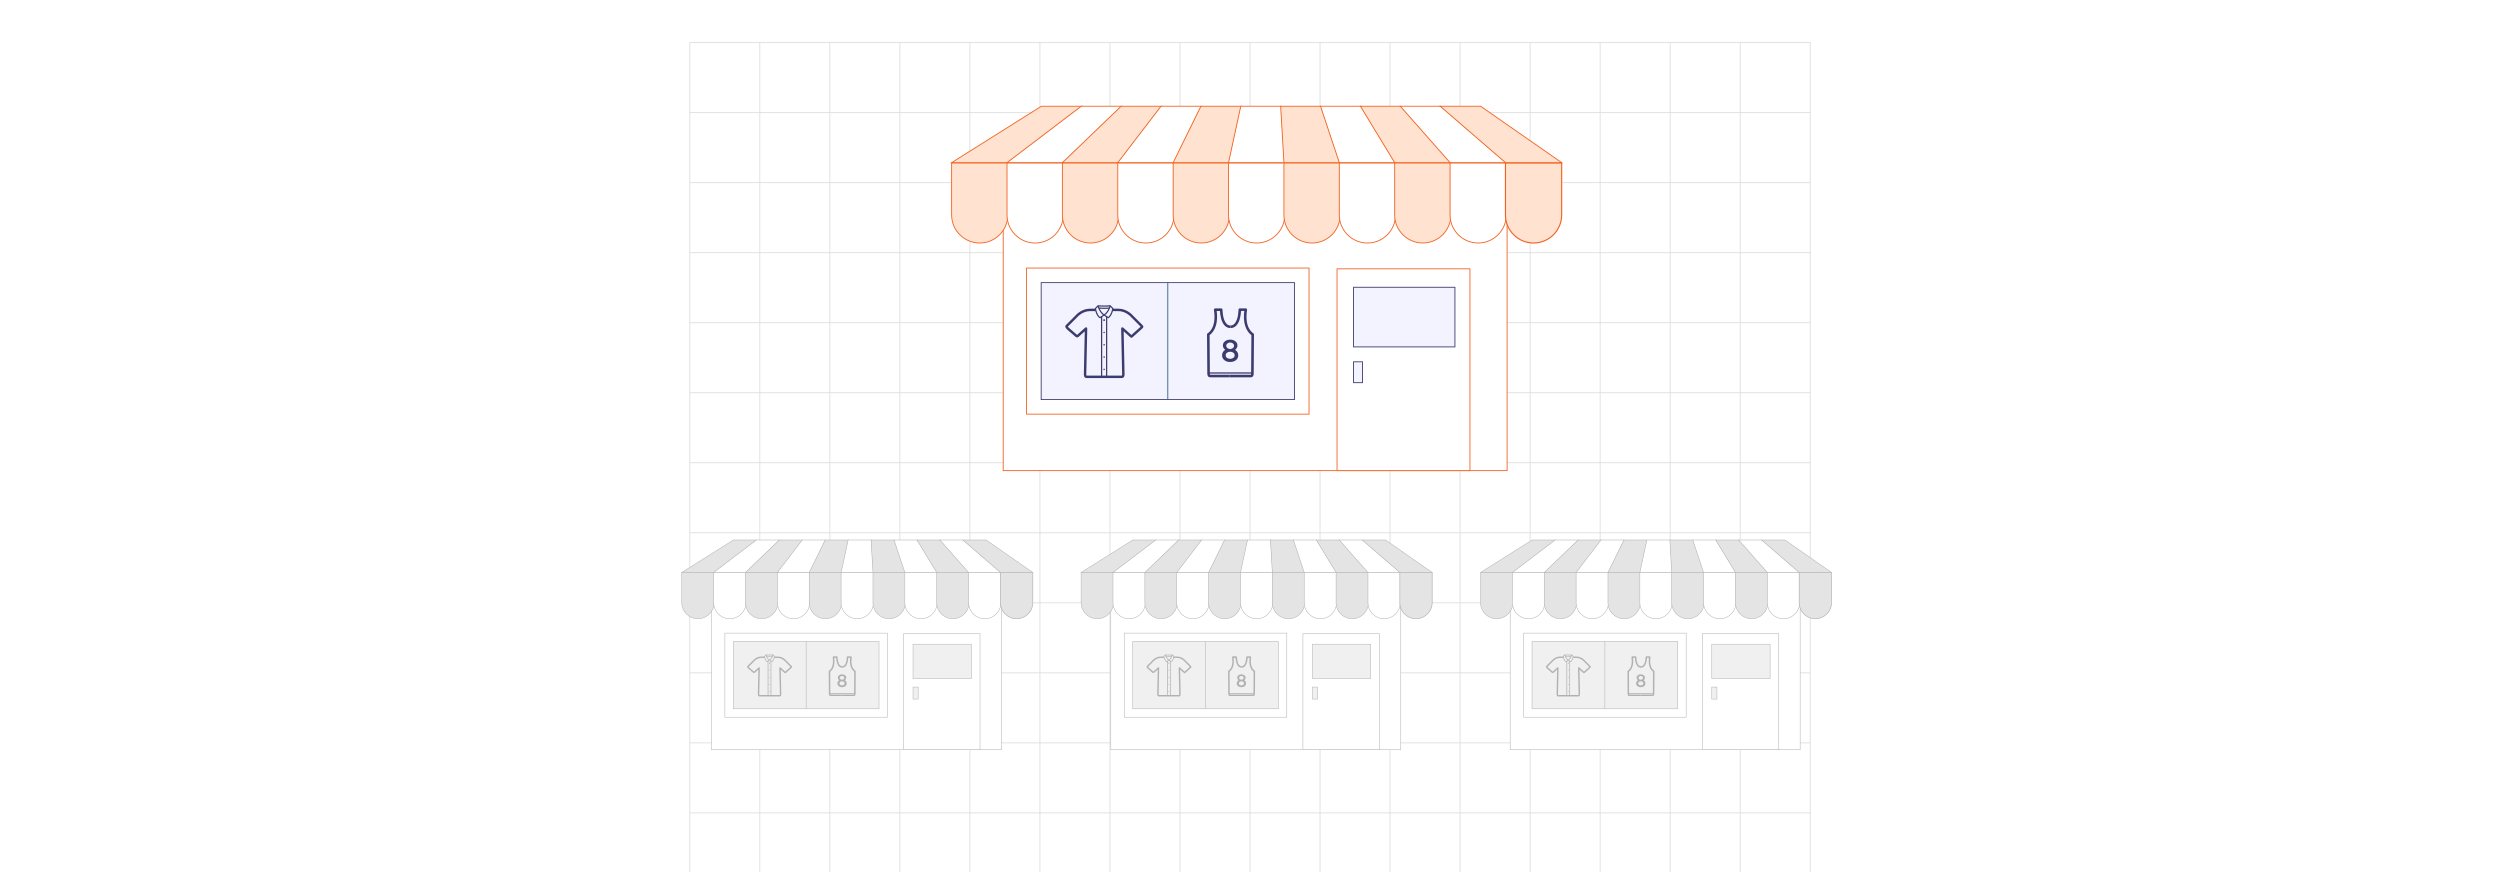 <?xml version="1.0" encoding="UTF-8"?><svg id="Layer_1" xmlns="http://www.w3.org/2000/svg" xmlns:xlink="http://www.w3.org/1999/xlink" viewBox="0 0 860 300"><defs><clipPath id="clippath"><rect width="860" height="300" fill="none" stroke-width="0"/></clipPath><filter id="drop-shadow-8" filterUnits="userSpaceOnUse"><feOffset dx="2.287" dy="2.287"/><feGaussianBlur result="blur" stdDeviation="3.431"/><feFlood flood-color="#333" flood-opacity=".08"/><feComposite in2="blur" operator="in"/><feComposite in="SourceGraphic"/></filter><filter id="drop-shadow-9" filterUnits="userSpaceOnUse"><feOffset dx="2.287" dy="2.287"/><feGaussianBlur result="blur-2" stdDeviation="3.431"/><feFlood flood-color="#333" flood-opacity=".08"/><feComposite in2="blur-2" operator="in"/><feComposite in="SourceGraphic"/></filter></defs><g clip-path="url(#clippath)"><rect y="0" width="860" height="300" rx="5" ry="5" fill="#fff" stroke-width="0"/><rect x="237.288" y="14.658" width="385.425" height="385.425" fill="none" stroke="#dbdcdd" stroke-miterlimit="10" stroke-width=".286"/><line x1="237.288" y1="279.638" x2="622.712" y2="279.638" fill="none" stroke="#dbdcdd" stroke-miterlimit="10" stroke-width=".286"/><line x1="237.288" y1="255.549" x2="622.712" y2="255.549" fill="none" stroke="#dbdcdd" stroke-miterlimit="10" stroke-width=".286"/><line x1="237.288" y1="231.46" x2="622.712" y2="231.46" fill="none" stroke="#dbdcdd" stroke-miterlimit="10" stroke-width=".286"/><line x1="237.288" y1="207.371" x2="622.712" y2="207.371" fill="none" stroke="#dbdcdd" stroke-miterlimit="10" stroke-width=".286"/><line x1="237.288" y1="183.282" x2="622.712" y2="183.282" fill="none" stroke="#dbdcdd" stroke-miterlimit="10" stroke-width=".286"/><line x1="237.288" y1="159.193" x2="622.712" y2="159.193" fill="none" stroke="#dbdcdd" stroke-miterlimit="10" stroke-width=".286"/><line x1="237.288" y1="135.104" x2="622.712" y2="135.104" fill="none" stroke="#dbdcdd" stroke-miterlimit="10" stroke-width=".286"/><line x1="237.288" y1="111.015" x2="622.712" y2="111.015" fill="none" stroke="#dbdcdd" stroke-miterlimit="10" stroke-width=".286"/><line x1="237.288" y1="86.926" x2="622.712" y2="86.926" fill="none" stroke="#dbdcdd" stroke-miterlimit="10" stroke-width=".286"/><line x1="237.288" y1="62.837" x2="622.712" y2="62.837" fill="none" stroke="#dbdcdd" stroke-miterlimit="10" stroke-width=".286"/><line x1="237.288" y1="38.748" x2="622.712" y2="38.748" fill="none" stroke="#dbdcdd" stroke-miterlimit="10" stroke-width=".286"/><line x1="598.623" y1="14.658" x2="598.623" y2="400.083" fill="none" stroke="#dbdcdd" stroke-miterlimit="10" stroke-width=".286"/><line x1="574.534" y1="14.658" x2="574.534" y2="400.083" fill="none" stroke="#dbdcdd" stroke-miterlimit="10" stroke-width=".286"/><line x1="550.445" y1="14.658" x2="550.445" y2="400.083" fill="none" stroke="#dbdcdd" stroke-miterlimit="10" stroke-width=".286"/><line x1="526.356" y1="14.658" x2="526.356" y2="400.083" fill="none" stroke="#dbdcdd" stroke-miterlimit="10" stroke-width=".286"/><line x1="502.267" y1="14.658" x2="502.267" y2="400.083" fill="none" stroke="#dbdcdd" stroke-miterlimit="10" stroke-width=".286"/><line x1="478.178" y1="14.658" x2="478.178" y2="400.083" fill="none" stroke="#dbdcdd" stroke-miterlimit="10" stroke-width=".286"/><line x1="454.089" y1="14.658" x2="454.089" y2="400.083" fill="none" stroke="#dbdcdd" stroke-miterlimit="10" stroke-width=".286"/><line x1="430" y1="14.658" x2="430" y2="400.083" fill="none" stroke="#dbdcdd" stroke-miterlimit="10" stroke-width=".286"/><line x1="405.911" y1="14.658" x2="405.911" y2="400.083" fill="none" stroke="#dbdcdd" stroke-miterlimit="10" stroke-width=".286"/><line x1="381.822" y1="14.658" x2="381.822" y2="400.083" fill="none" stroke="#dbdcdd" stroke-miterlimit="10" stroke-width=".286"/><line x1="357.733" y1="14.658" x2="357.733" y2="400.083" fill="none" stroke="#dbdcdd" stroke-miterlimit="10" stroke-width=".286"/><line x1="333.644" y1="14.658" x2="333.644" y2="400.083" fill="none" stroke="#dbdcdd" stroke-miterlimit="10" stroke-width=".286"/><line x1="309.555" y1="14.658" x2="309.555" y2="400.083" fill="none" stroke="#dbdcdd" stroke-miterlimit="10" stroke-width=".286"/><line x1="285.466" y1="14.658" x2="285.466" y2="400.083" fill="none" stroke="#dbdcdd" stroke-miterlimit="10" stroke-width=".286"/><line x1="261.377" y1="14.658" x2="261.377" y2="400.083" fill="none" stroke="#dbdcdd" stroke-miterlimit="10" stroke-width=".286"/><g filter="url(#drop-shadow-8)"><rect x="342.816" y="46.478" width="173.342" height="113.135" fill="#fff" stroke="#f26322" stroke-miterlimit="10" stroke-width=".305"/><path d="M325.073,53.791h19.338v17.85c0,5.336-4.332,9.669-9.669,9.669h0c-5.336,0-9.669-4.332-9.669-9.669v-17.85h0Z" fill="#ffe2cf" stroke="#f26322" stroke-miterlimit="10" stroke-width=".305"/><path d="M344.125,53.791h19.338v17.85c0,5.336-4.332,9.669-9.669,9.669h0c-5.336,0-9.669-4.332-9.669-9.669v-17.85h0Z" fill="#fff" stroke="#f26322" stroke-miterlimit="10" stroke-width=".305"/><path d="M363.176,53.791h19.338v17.85c0,5.336-4.332,9.669-9.669,9.669h0c-5.336,0-9.669-4.332-9.669-9.669v-17.85h0Z" fill="#ffe2cf" stroke="#f26322" stroke-miterlimit="10" stroke-width=".305"/><path d="M382.228,53.791h19.338v17.85c0,5.336-4.332,9.669-9.669,9.669h0c-5.336,0-9.669-4.332-9.669-9.669v-17.85h0Z" fill="#fff" stroke="#f26322" stroke-miterlimit="10" stroke-width=".305"/><path d="M401.279,53.791h19.338v17.85c0,5.336-4.332,9.669-9.669,9.669h0c-5.336,0-9.669-4.332-9.669-9.669v-17.85h0Z" fill="#ffe2cf" stroke="#f26322" stroke-miterlimit="10" stroke-width=".305"/><path d="M420.331,53.791h19.338v17.85c0,5.336-4.332,9.669-9.669,9.669h0c-5.336,0-9.669-4.332-9.669-9.669v-17.85h0Z" fill="#fff" stroke="#f26322" stroke-miterlimit="10" stroke-width=".305"/><path d="M439.383,53.791h19.338v17.85c0,5.336-4.332,9.669-9.669,9.669h0c-5.336,0-9.669-4.332-9.669-9.669v-17.85h0Z" fill="#ffe2cf" stroke="#f26322" stroke-miterlimit="10" stroke-width=".305"/><path d="M458.435,53.791h19.338v17.85c0,5.336-4.332,9.669-9.669,9.669h0c-5.336,0-9.669-4.332-9.669-9.669v-17.85h0Z" fill="#fff" stroke="#f26322" stroke-miterlimit="10" stroke-width=".305"/><path d="M477.486,53.791h19.338v17.85c0,5.336-4.332,9.669-9.669,9.669h0c-5.336,0-9.669-4.332-9.669-9.669v-17.85h0Z" fill="#ffe2cf" stroke="#f26322" stroke-miterlimit="10" stroke-width=".305"/><path d="M496.538,53.791h19.338v17.85c0,5.336-4.332,9.669-9.669,9.669h0c-5.336,0-9.669-4.332-9.669-9.669v-17.85h0Z" fill="#fff" stroke="#f26322" stroke-miterlimit="10" stroke-width=".305"/><path d="M515.59,53.791h19.338v17.85c0,5.336-4.332,9.669-9.669,9.669h0c-5.336,0-9.669-4.332-9.669-9.669v-17.85h0Z" fill="#ffe2cf" stroke="#f26322" stroke-miterlimit="10" stroke-width=".392"/><polygon points="344.411 53.664 325.073 53.664 355.951 34.252 369.875 34.252 344.411 53.664" fill="#ffe2cf" stroke="#f26322" stroke-miterlimit="10" stroke-width=".305"/><polygon points="363.462 53.664 344.125 53.664 369.669 34.252 383.592 34.252 363.462 53.664" fill="#fff" stroke="#f26322" stroke-miterlimit="10" stroke-width=".305"/><polygon points="382.514 53.664 363.176 53.664 383.386 34.252 397.309 34.252 382.514 53.664" fill="#ffe2cf" stroke="#f26322" stroke-miterlimit="10" stroke-width=".305"/><polygon points="401.565 53.664 382.228 53.664 397.103 34.252 411.026 34.252 401.565 53.664" fill="#fff" stroke="#f26322" stroke-miterlimit="10" stroke-width=".305"/><polygon points="420.617 53.664 401.279 53.664 410.82 34.252 424.743 34.252 420.617 53.664" fill="#ffe2cf" stroke="#f26322" stroke-miterlimit="10" stroke-width=".305"/><polygon points="439.669 53.664 420.331 53.664 424.537 34.252 438.461 34.252 439.669 53.664" fill="#fff" stroke="#f26322" stroke-miterlimit="10" stroke-width=".305"/><polygon points="458.721 53.664 439.383 53.664 438.255 34.252 452.178 34.252 458.721 53.664" fill="#ffe2cf" stroke="#f26322" stroke-miterlimit="10" stroke-width=".305"/><polygon points="477.772 53.664 458.435 53.664 451.972 34.252 465.895 34.252 477.772 53.664" fill="#fff" stroke="#f26322" stroke-miterlimit="10" stroke-width=".305"/><polygon points="496.824 53.664 477.486 53.664 465.689 34.252 479.612 34.252 496.824 53.664" fill="#ffe2cf" stroke="#f26322" stroke-miterlimit="10" stroke-width=".305"/><polygon points="515.875 53.664 496.538 53.664 479.406 34.252 493.329 34.252 515.875 53.664" fill="#fff" stroke="#f26322" stroke-miterlimit="10" stroke-width=".305"/><polygon points="534.927 53.664 515.59 53.664 493.123 34.252 507.046 34.252 534.927 53.664" fill="#ffe2cf" stroke="#f26322" stroke-miterlimit="10" stroke-width=".305"/><rect x="350.85" y="89.92" width="97.171" height="50.261" fill="#fff" stroke="#f26322" stroke-miterlimit="10" stroke-width=".305"/><rect x="379.332" y="71.491" width="40.209" height="87.118" transform="translate(514.486 -284.385) rotate(90)" fill="#f3f3ff" stroke="#3c3b6e" stroke-miterlimit="10" stroke-width=".305"/><line x1="399.435" y1="94.946" x2="399.435" y2="135.155" fill="#fff" stroke="#305f82" stroke-miterlimit="10" stroke-width=".305"/><polyline points="457.654 159.613 457.654 90.187 503.377 90.187 503.377 159.613 457.654 159.613" fill="#fff" stroke="#f26322" stroke-miterlimit="10" stroke-width=".305"/><rect x="463.335" y="96.533" width="34.874" height="20.514" fill="#f3f3ff" stroke="#3c3b6e" stroke-miterlimit="10" stroke-width=".305"/><rect x="463.335" y="122.175" width="3.077" height="7.18" fill="#f3f3ff" stroke="#3c3b6e" stroke-miterlimit="10" stroke-width=".305"/><path d="M420.578,127.513h-6.509c-1.048,0-1.048-1.008-1.048-1.492l-.095-13.275c-.001-.167.092-.321.24-.398.125-.067,3.116-1.747,2.138-8.038-.02-.128.017-.259.102-.357.084-.099.208-.155.338-.155h2.067c.118,0,.231.047.315.131.083.083.13.197.13.315,0,.034.009,3.47,1.413,4.877.379.379.816.564,1.337.564v.889c-.759,0-1.421-.278-1.968-.826-1.342-1.347-1.607-4.002-1.659-5.061h-1.123c.716,5.606-1.65,7.751-2.439,8.301l.093,13.031c0,.145,0,.522.063.597h0c.002,0,.033.01.096.01h6.509v.889Z" fill="#3c3b6e" stroke-width="0"/><path d="M427.94,127.513h-7.361v-.889h7.361c.063,0,.094-.01.101-.013.058-.071.058-.448.058-.59l.094-13.034c-.789-.549-3.155-2.694-2.439-8.301h-1.123c-.052,1.058-.317,3.715-1.659,5.061-.547.548-1.208.826-1.967.826v-.889c.52,0,.958-.184,1.336-.564,1.404-1.407,1.413-4.843,1.413-4.877-0-.118.046-.232.13-.315.083-.084.197-.131.315-.131h2.067c.13,0,.253.057.338.155.084.099.122.229.102.357-.978,6.291,2.014,7.971,2.142,8.04.145.078.239.231.237.396l-.096,13.278c0,.481,0,1.49-1.048,1.49Z" fill="#3c3b6e" stroke-width="0"/><rect x="413.466" y="125.798" width="15.075" height=".445" fill="#3c3b6e" stroke-width="0"/><path d="M419.096,115.114c.476-.377,1.074-.566,1.792-.566s1.316.189,1.792.566c.476.377.715.852.715,1.424s-.267,1.079-.8,1.52c.718.455,1.077,1.095,1.077,1.92,0,.64-.256,1.177-.768,1.611-.512.434-1.184.651-2.017.651s-1.504-.217-2.016-.651c-.512-.434-.768-.971-.768-1.611,0-.825.359-1.465,1.078-1.92-.534-.441-.8-.948-.8-1.52s.238-1.048.715-1.424ZM419.843,120.838c.327.21.676.315,1.046.315s.719-.105,1.046-.315c.327-.21.491-.51.491-.902s-.157-.693-.469-.907c-.313-.213-.669-.32-1.067-.32s-.754.107-1.067.32c-.313.214-.469.516-.469.907s.164.692.491.902ZM419.944,117.446c.267.217.582.325.944.325.363,0,.677-.108.944-.325s.4-.484.4-.801c0-.316-.133-.581-.4-.794-.267-.214-.581-.32-.944-.32-.363,0-.677.107-.944.32-.267.213-.4.478-.4.794,0,.317.134.584.4.801Z" fill="#3c3b6e" stroke-width="0"/><path d="M383.57,127.764h-12.016c-.999,0-.999-.961-.999-1.422l.312-14.653-2.125,1.907c-.106.106-.447.355-.975.029-.211-.131-.405-.324-.546-.466l-2.389-2.061c-.319-.318-1.004-1.003-.447-1.562l3.144-3.144c.21-.255,2.147-2.504,5.196-2.504h1.849v.847h-1.849c-2.759,0-4.532,2.183-4.549,2.205-.01.012-.021.024-.032.035l-3.092,3.092c.073.125.271.323.353.405l2.389,2.062c.106.104.312.31.436.381l2.797-2.512c.125-.113.306-.14.46-.07.153.07.251.225.247.394l-.333,15.621c0,.126,0,.485.06.557-.001 0.0.027.009.092.009h12.016c.06,0,.09-.009.096-.013.055-.068.055-.427.055-.562l-.333-15.612c-.004-.169.093-.324.247-.394.153-.07.334-.043.46.07l2.828,2.539,3.171-2.851-3.116-3.116c-.011-.011-.021-.023-.031-.035-.018-.022-1.804-2.205-4.55-2.205h-1.881v-.847h1.881c3.049,0,4.986,2.249,5.196,2.504l3.143,3.144c.423.424.423.693.004,1.113l-3.276,2.946c-.156.157-.303.303-.542.303s-.386-.146-.555-.316l-2.111-1.895.312,14.644c0,.471,0,1.431-.999,1.431Z" fill="#3c3b6e" stroke-width="0"/><rect x="376.454" y="106.542" width=".424" height="20.799" fill="#3c3b6e" stroke-width="0"/><rect x="378.184" y="106.542" width=".424" height="20.799" fill="#3c3b6e" stroke-width="0"/><path d="M377.798,107.835c0,.148-.12.269-.269.269-.148,0-.269-.121-.269-.269,0-.149.12-.269.269-.269.149,0,.269.121.269.269Z" fill="#3c3b6e" stroke-width="0"/><path d="M377.798,107.835c0,.148-.12.269-.269.269-.148,0-.269-.121-.269-.269,0-.149.12-.269.269-.269.149,0,.269.121.269.269Z" fill="#3c3b6e" stroke-width="0"/><path d="M377.798,112.072c0,.148-.12.269-.269.269-.148,0-.269-.121-.269-.269,0-.149.12-.269.269-.269.149,0,.269.121.269.269Z" fill="#3c3b6e" stroke-width="0"/><path d="M377.798,116.309c0,.148-.12.269-.269.269-.148,0-.269-.121-.269-.269,0-.149.12-.269.269-.269.149,0,.269.121.269.269Z" fill="#3c3b6e" stroke-width="0"/><path d="M377.798,120.546c0,.148-.12.269-.269.269-.148,0-.269-.121-.269-.269,0-.149.12-.269.269-.269.149,0,.269.121.269.269Z" fill="#3c3b6e" stroke-width="0"/><path d="M377.798,124.783c0,.148-.12.269-.269.269-.148,0-.269-.121-.269-.269,0-.149.12-.269.269-.269.149,0,.269.121.269.269Z" fill="#3c3b6e" stroke-width="0"/><path d="M377.62,103.978c-1.047,0-1.846-.072-1.858-.073l.039-.422c.017.002,1.777.16,3.482 0l.04.422c-.585.055-1.176.074-1.703.074Z" fill="#3c3b6e" stroke-width="0"/><path d="M377.585,103.216c-1.238,0-2.135-.09-2.148-.092l.043-.422c.019.002,1.996.201,4.125,0l.04.422c-.727.069-1.437.092-2.06.092Z" fill="#3c3b6e" stroke-width="0"/><path d="M376.104,107.217c-.031,0-.062-.007-.091-.021-.047-.022-1.155-.579-1.718-3.267-.015-.069.006-.141.055-.191l.943-.972c.054-.056.135-.078.209-.056.075.021.132.082.149.157.005.02.468,2.007,1.989,3.029.059.04.094.106.094.177-0.0.071-.036.137-.095.176l-1.419.933c-.035.023-.076.035-.117.035ZM374.733,103.952c.422,1.916,1.12,2.606,1.371,2.799l1.047-.688c-1.091-.858-1.609-2.121-1.809-2.738l-.609.628Z" fill="#3c3b6e" stroke-width="0"/><path d="M378.952,107.217c-.041,0-.081-.012-.117-.035l-1.418-.933c-.059-.039-.095-.105-.095-.176-0-.071.035-.137.094-.177,1.52-1.021,1.984-3.009,1.989-3.029.017-.076.074-.136.149-.157.074-.021.155.001.209.056l.943.972c.049.051.07.122.055.191-.563,2.688-1.671,3.244-1.718,3.267-.029.014-.06.021-.091.021ZM377.906,106.063l1.046.688c.251-.193.949-.883,1.371-2.799l-.609-.628c-.2.618-.718,1.881-1.809,2.738Z" fill="#3c3b6e" stroke-width="0"/></g><g filter="url(#drop-shadow-9)"><rect x="242.445" y="190.512" width="99.752" height="65.105" fill="#fff" stroke="#b1b1b1" stroke-miterlimit="10" stroke-width=".176"/><path d="M232.234,194.72h11.128v10.272c0,3.071-2.493,5.564-5.564,5.564h0c-3.071,0-5.564-2.493-5.564-5.564v-10.272h0Z" fill="#e4e4e4" stroke="#b1b1b1" stroke-miterlimit="10" stroke-width=".176"/><path d="M243.197,194.72h11.128v10.272c0,3.071-2.493,5.564-5.564,5.564h0c-3.071,0-5.564-2.493-5.564-5.564v-10.272h0Z" fill="#fff" stroke="#b1b1b1" stroke-miterlimit="10" stroke-width=".176"/><path d="M254.161,194.72h11.128v10.272c0,3.071-2.493,5.564-5.564,5.564h0c-3.071,0-5.564-2.493-5.564-5.564v-10.272h0Z" fill="#e4e4e4" stroke="#b1b1b1" stroke-miterlimit="10" stroke-width=".176"/><path d="M265.125,194.72h11.128v10.272c0,3.071-2.493,5.564-5.564,5.564h0c-3.071,0-5.564-2.493-5.564-5.564v-10.272h0Z" fill="#fff" stroke="#b1b1b1" stroke-miterlimit="10" stroke-width=".176"/><path d="M276.088,194.72h11.128v10.272c0,3.071-2.493,5.564-5.564,5.564h0c-3.071,0-5.564-2.493-5.564-5.564v-10.272h0Z" fill="#e4e4e4" stroke="#b1b1b1" stroke-miterlimit="10" stroke-width=".176"/><path d="M287.051,194.72h11.128v10.272c0,3.071-2.493,5.564-5.564,5.564h0c-3.071,0-5.564-2.493-5.564-5.564v-10.272h0Z" fill="#fff" stroke="#b1b1b1" stroke-miterlimit="10" stroke-width=".176"/><path d="M298.015,194.72h11.128v10.272c0,3.071-2.493,5.564-5.564,5.564h0c-3.071,0-5.564-2.493-5.564-5.564v-10.272h0Z" fill="#e4e4e4" stroke="#b1b1b1" stroke-miterlimit="10" stroke-width=".176"/><path d="M308.978,194.72h11.128v10.272c0,3.071-2.493,5.564-5.564,5.564h0c-3.071,0-5.564-2.493-5.564-5.564v-10.272h0Z" fill="#fff" stroke="#b1b1b1" stroke-miterlimit="10" stroke-width=".176"/><path d="M319.942,194.72h11.128v10.272c0,3.071-2.493,5.564-5.564,5.564h0c-3.071,0-5.564-2.493-5.564-5.564v-10.272h0Z" fill="#e4e4e4" stroke="#b1b1b1" stroke-miterlimit="10" stroke-width=".176"/><path d="M330.905,194.72h11.128v10.272c0,3.071-2.493,5.564-5.564,5.564h0c-3.071,0-5.564-2.493-5.564-5.564v-10.272h0Z" fill="#fff" stroke="#b1b1b1" stroke-miterlimit="10" stroke-width=".176"/><path d="M341.869,194.72h11.128v10.272c0,3.071-2.493,5.564-5.564,5.564h0c-3.071,0-5.564-2.493-5.564-5.564v-10.272h0Z" fill="#e4e4e4" stroke="#b1b1b1" stroke-miterlimit="10" stroke-width=".225"/><polygon points="243.362 194.646 232.234 194.646 250.003 183.476 258.016 183.476 243.362 194.646" fill="#e4e4e4" stroke="#b1b1b1" stroke-miterlimit="10" stroke-width=".176"/><polygon points="254.326 194.646 243.197 194.646 257.897 183.476 265.909 183.476 254.326 194.646" fill="#fff" stroke="#b1b1b1" stroke-miterlimit="10" stroke-width=".176"/><polygon points="265.289 194.646 254.161 194.646 265.791 183.476 273.803 183.476 265.289 194.646" fill="#e4e4e4" stroke="#b1b1b1" stroke-miterlimit="10" stroke-width=".176"/><polygon points="276.253 194.646 265.125 194.646 273.685 183.476 281.697 183.476 276.253 194.646" fill="#fff" stroke="#b1b1b1" stroke-miterlimit="10" stroke-width=".176"/><polygon points="287.216 194.646 276.088 194.646 281.578 183.476 289.591 183.476 287.216 194.646" fill="#e4e4e4" stroke="#b1b1b1" stroke-miterlimit="10" stroke-width=".176"/><polygon points="298.18 194.646 287.051 194.646 289.472 183.476 297.484 183.476 298.18 194.646" fill="#fff" stroke="#b1b1b1" stroke-miterlimit="10" stroke-width=".176"/><polygon points="309.143 194.646 298.015 194.646 297.366 183.476 305.378 183.476 309.143 194.646" fill="#e4e4e4" stroke="#b1b1b1" stroke-miterlimit="10" stroke-width=".176"/><polygon points="320.106 194.646 308.978 194.646 305.259 183.476 313.272 183.476 320.106 194.646" fill="#fff" stroke="#b1b1b1" stroke-miterlimit="10" stroke-width=".176"/><polygon points="331.07 194.646 319.942 194.646 313.153 183.476 321.165 183.476 331.07 194.646" fill="#e4e4e4" stroke="#b1b1b1" stroke-miterlimit="10" stroke-width=".176"/><polygon points="342.033 194.646 330.905 194.646 321.047 183.476 329.059 183.476 342.033 194.646" fill="#fff" stroke="#b1b1b1" stroke-miterlimit="10" stroke-width=".176"/><polygon points="352.997 194.646 341.869 194.646 328.94 183.476 336.953 183.476 352.997 194.646" fill="#e4e4e4" stroke="#b1b1b1" stroke-miterlimit="10" stroke-width=".176"/><rect x="247.068" y="215.51" width="55.918" height="28.923" fill="#fff" stroke="#b1b1b1" stroke-miterlimit="10" stroke-width=".176"/><rect x="263.458" y="204.905" width="23.138" height="50.133" transform="translate(504.999 -45.055) rotate(90)" fill="#f0f0f0" stroke="#b1b1b1" stroke-miterlimit="10" stroke-width=".176"/><line x1="275.027" y1="218.403" x2="275.027" y2="241.541" fill="#fff" stroke="#b1b1b1" stroke-miterlimit="10" stroke-width=".176"/><polyline points="308.529 255.616 308.529 215.664 334.841 215.664 334.841 255.616 308.529 255.616" fill="#fff" stroke="#b1b1b1" stroke-miterlimit="10" stroke-width=".176"/><rect x="311.798" y="219.316" width="20.068" height="11.805" fill="#f0f0f0" stroke="#b1b1b1" stroke-miterlimit="10" stroke-width=".176"/><rect x="311.798" y="234.072" width="1.771" height="4.132" fill="#f0f0f0" stroke="#b1b1b1" stroke-miterlimit="10" stroke-width=".176"/><path d="M287.194,237.144h-3.746c-.603,0-.603-.58-.603-.859l-.054-7.639c-.001-.096.053-.185.138-.229.072-.039,1.793-1.006,1.23-4.626-.011-.074.01-.149.059-.206.049-.057.119-.089.194-.089h1.189c.068,0,.133.027.181.075.048.048.075.113.075.181,0,.02.005,1.997.813,2.807.218.218.47.325.769.325v.512c-.437,0-.818-.16-1.132-.475-.772-.775-.925-2.303-.955-2.912h-.646c.412,3.226-.95,4.461-1.403,4.777l.053,7.499c0,.083,0,.3.036.344h0c.001,0,.019.005.055.005h3.746v.512Z" fill="#b1b1b1" stroke-width="0"/><path d="M291.43,237.144h-4.236v-.512h4.236c.036,0,.054-.006.058-.008.033-.041.033-.258.033-.34l.054-7.501c-.454-.316-1.815-1.55-1.404-4.777h-.646c-.03.609-.182,2.138-.954,2.912-.315.316-.695.475-1.132.475v-.512c.299,0,.551-.106.769-.325.808-.809.813-2.787.813-2.807-0-.068.027-.133.075-.181.048-.048.113-.075.181-.075h1.189c.075,0,.146.033.194.089.049.057.07.132.059.206-.563,3.62,1.159,4.587,1.232,4.627.084.045.137.133.137.228l-.055,7.641c0,.277,0,.857-.603.857Z" fill="#b1b1b1" stroke-width="0"/><rect x="283.101" y="236.157" width="8.675" height=".256" fill="#b1b1b1" stroke-width="0"/><path d="M286.341,230.009c.274-.217.618-.326,1.031-.326s.757.109,1.032.326c.274.217.411.49.411.82s-.153.621-.46.875c.413.262.62.63.62,1.105,0,.368-.147.677-.442.927-.295.25-.681.375-1.161.375s-.866-.125-1.16-.375c-.295-.25-.442-.559-.442-.927,0-.475.207-.843.62-1.105-.307-.254-.46-.545-.46-.875s.137-.603.411-.82ZM286.771,233.303c.188.121.389.181.602.181s.413-.06.602-.181c.188-.121.282-.294.282-.519s-.09-.399-.27-.522c-.18-.123-.385-.184-.614-.184s-.434.061-.614.184c-.18.123-.27.297-.27.522s.094.398.282.519ZM286.829,231.35c.153.125.335.187.543.187.209,0,.39-.062.543-.187s.23-.278.23-.461c0-.182-.077-.335-.23-.457-.153-.123-.335-.184-.543-.184-.209,0-.39.061-.543.184-.153.123-.23.275-.23.457,0,.182.077.336.23.461Z" fill="#b1b1b1" stroke-width="0"/><path d="M265.897,237.288h-6.915c-.575,0-.575-.553-.575-.818l.18-8.432-1.223,1.098c-.061.061-.257.204-.561.017-.122-.075-.233-.187-.314-.268l-1.375-1.186c-.184-.183-.578-.577-.257-.899l1.809-1.809c.121-.147,1.236-1.441,2.99-1.441h1.064v.488h-1.064c-1.588,0-2.608,1.256-2.618,1.269-.006.007-.012.014-.018.02l-1.779,1.78c.042.072.156.186.203.233l1.375,1.186c.061.06.179.178.251.219l1.61-1.446c.072-.065.176-.081.265-.04.088.041.144.13.142.227l-.192,8.989c0,.073,0,.279.034.32-0.0 0.0.015.005.053.005h6.915c.035,0,.051-.005.055-.007.032-.039.032-.246.032-.323l-.192-8.984c-.002-.097.054-.186.142-.227.088-.04.192-.025.265.04l1.628,1.461,1.825-1.641-1.793-1.793c-.006-.006-.012-.013-.018-.02-.01-.013-1.038-1.269-2.618-1.269h-1.082v-.488h1.082c1.754,0,2.869,1.294,2.99,1.441l1.809,1.809c.244.244.244.399.002.641l-1.885,1.695c-.09.09-.174.175-.312.175s-.222-.084-.32-.182l-1.215-1.091.18,8.427c0,.271,0,.824-.575.824Z" fill="#b1b1b1" stroke-width="0"/><rect x="261.802" y="225.076" width=".244" height="11.969" fill="#b1b1b1" stroke-width="0"/><rect x="262.797" y="225.076" width=".244" height="11.969" fill="#b1b1b1" stroke-width="0"/><path d="M262.575,225.82c0,.086-.069.155-.155.155-.086,0-.155-.069-.155-.155,0-.086.069-.155.155-.155.086,0,.155.069.155.155Z" fill="#b1b1b1" stroke-width="0"/><path d="M262.575,225.82c0,.086-.069.155-.155.155-.086,0-.155-.069-.155-.155,0-.086.069-.155.155-.155.086,0,.155.069.155.155Z" fill="#b1b1b1" stroke-width="0"/><path d="M262.575,228.258c0,.086-.069.155-.155.155-.086,0-.155-.069-.155-.155,0-.086.069-.155.155-.155.086,0,.155.069.155.155Z" fill="#b1b1b1" stroke-width="0"/><path d="M262.575,230.696c0,.086-.069.155-.155.155-.086,0-.155-.069-.155-.155,0-.086.069-.155.155-.155.086,0,.155.069.155.155Z" fill="#b1b1b1" stroke-width="0"/><path d="M262.575,233.135c0,.086-.069.155-.155.155-.086,0-.155-.069-.155-.155,0-.086.069-.155.155-.155.086,0,.155.069.155.155Z" fill="#b1b1b1" stroke-width="0"/><path d="M262.575,235.573c0,.086-.069.155-.155.155-.086,0-.155-.069-.155-.155,0-.086.069-.155.155-.155.086,0,.155.069.155.155Z" fill="#b1b1b1" stroke-width="0"/><path d="M262.473,223.601c-.603,0-1.062-.042-1.069-.042l.023-.243c.01.001,1.023.092,2.004,0l.023.243c-.337.032-.676.042-.98.042Z" fill="#b1b1b1" stroke-width="0"/><path d="M262.453,223.162c-.713,0-1.228-.052-1.236-.053l.025-.243c.011.001,1.148.116,2.374,0l.023.243c-.418.04-.827.053-1.185.053Z" fill="#b1b1b1" stroke-width="0"/><path d="M261.601,225.464c-.018,0-.036-.004-.052-.012-.027-.013-.664-.333-.989-1.88-.008-.04.004-.081.032-.11l.543-.559c.031-.032.077-.045.12-.032.043.012.076.047.086.09.003.012.27,1.155,1.145,1.743.034.023.054.061.054.102-0.0.041-.021.079-.055.101l-.816.537c-.02.013-.044.02-.067.02ZM260.812,223.586c.243,1.103.644,1.499.789,1.611l.602-.396c-.628-.493-.926-1.22-1.041-1.576l-.35.361Z" fill="#b1b1b1" stroke-width="0"/><path d="M263.239,225.464c-.024,0-.047-.007-.067-.02l-.816-.537c-.034-.022-.055-.06-.055-.101-0-.041.02-.079.054-.102.875-.588,1.142-1.731,1.145-1.743.01-.044.043-.078.086-.09.043-.012.089 0.0.12.032l.543.559c.028.029.04.07.032.11-.324,1.547-.962,1.867-.989,1.88-.017.008-.035.012-.052.012ZM262.637,224.8l.602.396c.144-.111.546-.508.789-1.611l-.35-.361c-.115.355-.413,1.082-1.041,1.576Z" fill="#b1b1b1" stroke-width="0"/><rect x="379.829" y="190.512" width="99.752" height="65.105" fill="#fff" stroke="#b1b1b1" stroke-miterlimit="10" stroke-width=".176"/><path d="M369.619,194.72h11.128v10.272c0,3.071-2.493,5.564-5.564,5.564h0c-3.071,0-5.564-2.493-5.564-5.564v-10.272h0Z" fill="#e4e4e4" stroke="#b1b1b1" stroke-miterlimit="10" stroke-width=".176"/><path d="M380.582,194.72h11.128v10.272c0,3.071-2.493,5.564-5.564,5.564h0c-3.071,0-5.564-2.493-5.564-5.564v-10.272h0Z" fill="#fff" stroke="#b1b1b1" stroke-miterlimit="10" stroke-width=".176"/><path d="M391.546,194.72h11.128v10.272c0,3.071-2.493,5.564-5.564,5.564h0c-3.071,0-5.564-2.493-5.564-5.564v-10.272h0Z" fill="#e4e4e4" stroke="#b1b1b1" stroke-miterlimit="10" stroke-width=".176"/><path d="M402.509,194.72h11.128v10.272c0,3.071-2.493,5.564-5.564,5.564h0c-3.071,0-5.564-2.493-5.564-5.564v-10.272h0Z" fill="#fff" stroke="#b1b1b1" stroke-miterlimit="10" stroke-width=".176"/><path d="M413.473,194.72h11.128v10.272c0,3.071-2.493,5.564-5.564,5.564h0c-3.071,0-5.564-2.493-5.564-5.564v-10.272h0Z" fill="#e4e4e4" stroke="#b1b1b1" stroke-miterlimit="10" stroke-width=".176"/><path d="M424.436,194.72h11.128v10.272c0,3.071-2.493,5.564-5.564,5.564h0c-3.071,0-5.564-2.493-5.564-5.564v-10.272h0Z" fill="#fff" stroke="#b1b1b1" stroke-miterlimit="10" stroke-width=".176"/><path d="M435.399,194.72h11.128v10.272c0,3.071-2.493,5.564-5.564,5.564h0c-3.071,0-5.564-2.493-5.564-5.564v-10.272h0Z" fill="#e4e4e4" stroke="#b1b1b1" stroke-miterlimit="10" stroke-width=".176"/><path d="M446.363,194.72h11.128v10.272c0,3.071-2.493,5.564-5.564,5.564h0c-3.071,0-5.564-2.493-5.564-5.564v-10.272h0Z" fill="#fff" stroke="#b1b1b1" stroke-miterlimit="10" stroke-width=".176"/><path d="M457.326,194.72h11.128v10.272c0,3.071-2.493,5.564-5.564,5.564h0c-3.071,0-5.564-2.493-5.564-5.564v-10.272h0Z" fill="#e4e4e4" stroke="#b1b1b1" stroke-miterlimit="10" stroke-width=".176"/><path d="M468.29,194.72h11.128v10.272c0,3.071-2.493,5.564-5.564,5.564h0c-3.071,0-5.564-2.493-5.564-5.564v-10.272h0Z" fill="#fff" stroke="#b1b1b1" stroke-miterlimit="10" stroke-width=".176"/><path d="M479.253,194.72h11.128v10.272c0,3.071-2.493,5.564-5.564,5.564h0c-3.071,0-5.564-2.493-5.564-5.564v-10.272h0Z" fill="#e4e4e4" stroke="#b1b1b1" stroke-miterlimit="10" stroke-width=".225"/><polygon points="380.747 194.646 369.619 194.646 387.388 183.476 395.4 183.476 380.747 194.646" fill="#e4e4e4" stroke="#b1b1b1" stroke-miterlimit="10" stroke-width=".176"/><polygon points="391.71 194.646 380.582 194.646 395.282 183.476 403.294 183.476 391.71 194.646" fill="#fff" stroke="#b1b1b1" stroke-miterlimit="10" stroke-width=".176"/><polygon points="402.674 194.646 391.546 194.646 403.175 183.476 411.188 183.476 402.674 194.646" fill="#e4e4e4" stroke="#b1b1b1" stroke-miterlimit="10" stroke-width=".176"/><polygon points="413.637 194.646 402.509 194.646 411.069 183.476 419.081 183.476 413.637 194.646" fill="#fff" stroke="#b1b1b1" stroke-miterlimit="10" stroke-width=".176"/><polygon points="424.601 194.646 413.473 194.646 418.963 183.476 426.975 183.476 424.601 194.646" fill="#e4e4e4" stroke="#b1b1b1" stroke-miterlimit="10" stroke-width=".176"/><polygon points="435.564 194.646 424.436 194.646 426.856 183.476 434.869 183.476 435.564 194.646" fill="#fff" stroke="#b1b1b1" stroke-miterlimit="10" stroke-width=".176"/><polygon points="446.527 194.646 435.399 194.646 434.75 183.476 442.762 183.476 446.527 194.646" fill="#e4e4e4" stroke="#b1b1b1" stroke-miterlimit="10" stroke-width=".176"/><polygon points="457.491 194.646 446.363 194.646 442.644 183.476 450.656 183.476 457.491 194.646" fill="#fff" stroke="#b1b1b1" stroke-miterlimit="10" stroke-width=".176"/><polygon points="468.454 194.646 457.326 194.646 450.538 183.476 458.55 183.476 468.454 194.646" fill="#e4e4e4" stroke="#b1b1b1" stroke-miterlimit="10" stroke-width=".176"/><polygon points="479.418 194.646 468.29 194.646 458.431 183.476 466.443 183.476 479.418 194.646" fill="#fff" stroke="#b1b1b1" stroke-miterlimit="10" stroke-width=".176"/><polygon points="490.381 194.646 479.253 194.646 466.325 183.476 474.337 183.476 490.381 194.646" fill="#e4e4e4" stroke="#b1b1b1" stroke-miterlimit="10" stroke-width=".176"/><rect x="384.452" y="215.51" width="55.918" height="28.923" fill="#fff" stroke="#b1b1b1" stroke-miterlimit="10" stroke-width=".176"/><rect x="400.842" y="204.905" width="23.138" height="50.133" transform="translate(642.383 -182.44) rotate(90)" fill="#f0f0f0" stroke="#b1b1b1" stroke-miterlimit="10" stroke-width=".176"/><line x1="412.411" y1="218.403" x2="412.411" y2="241.541" fill="#fff" stroke="#b1b1b1" stroke-miterlimit="10" stroke-width=".176"/><polyline points="445.914 255.616 445.914 215.664 472.225 215.664 472.225 255.616 445.914 255.616" fill="#fff" stroke="#b1b1b1" stroke-miterlimit="10" stroke-width=".176"/><rect x="449.183" y="219.316" width="20.068" height="11.805" fill="#f0f0f0" stroke="#b1b1b1" stroke-miterlimit="10" stroke-width=".176"/><rect x="449.183" y="234.072" width="1.771" height="4.132" fill="#f0f0f0" stroke="#b1b1b1" stroke-miterlimit="10" stroke-width=".176"/><path d="M424.578,237.144h-3.746c-.603,0-.603-.58-.603-.859l-.054-7.639c-.001-.096.053-.185.138-.229.072-.039,1.793-1.006,1.23-4.626-.011-.074.01-.149.059-.206.049-.057.119-.089.194-.089h1.189c.068,0,.133.027.181.075.048.048.075.113.075.181,0,.02.005,1.997.813,2.807.218.218.47.325.769.325v.512c-.437,0-.818-.16-1.132-.475-.772-.775-.925-2.303-.955-2.912h-.646c.412,3.226-.95,4.461-1.403,4.777l.053,7.499c0,.083,0,.3.036.344h0c.001,0,.019.005.055.005h3.746v.512Z" fill="#b1b1b1" stroke-width="0"/><path d="M428.814,237.144h-4.236v-.512h4.236c.036,0,.054-.006.058-.008.033-.041.033-.258.033-.34l.054-7.501c-.454-.316-1.815-1.55-1.404-4.777h-.646c-.03.609-.182,2.138-.954,2.912-.315.316-.695.475-1.132.475v-.512c.299,0,.551-.106.769-.325.808-.809.813-2.787.813-2.807-0-.068.027-.133.075-.181.048-.048.113-.075.181-.075h1.189c.075,0,.146.033.194.089.049.057.07.132.059.206-.563,3.62,1.159,4.587,1.232,4.627.084.045.137.133.137.228l-.055,7.641c0,.277,0,.857-.603.857Z" fill="#b1b1b1" stroke-width="0"/><rect x="420.485" y="236.157" width="8.675" height=".256" fill="#b1b1b1" stroke-width="0"/><path d="M423.725,230.009c.274-.217.618-.326,1.031-.326s.757.109,1.032.326c.274.217.411.49.411.82s-.153.621-.46.875c.413.262.62.63.62,1.105,0,.368-.147.677-.442.927-.295.25-.681.375-1.161.375s-.866-.125-1.16-.375c-.295-.25-.442-.559-.442-.927,0-.475.207-.843.62-1.105-.307-.254-.46-.545-.46-.875s.137-.603.411-.82ZM424.155,233.303c.188.121.389.181.602.181s.413-.06.602-.181c.188-.121.282-.294.282-.519s-.09-.399-.27-.522c-.18-.123-.385-.184-.614-.184s-.434.061-.614.184c-.18.123-.27.297-.27.522s.094.398.282.519ZM424.213,231.35c.153.125.335.187.543.187.209,0,.39-.062.543-.187s.23-.278.23-.461c0-.182-.077-.335-.23-.457-.153-.123-.335-.184-.543-.184-.209,0-.39.061-.543.184-.153.123-.23.275-.23.457,0,.182.077.336.23.461Z" fill="#b1b1b1" stroke-width="0"/><path d="M403.282,237.288h-6.915c-.575,0-.575-.553-.575-.818l.18-8.432-1.223,1.098c-.061.061-.257.204-.561.017-.122-.075-.233-.187-.314-.268l-1.375-1.186c-.184-.183-.578-.577-.257-.899l1.809-1.809c.121-.147,1.236-1.441,2.99-1.441h1.064v.488h-1.064c-1.588,0-2.608,1.256-2.618,1.269-.006.007-.012.014-.018.02l-1.779,1.78c.042.072.156.186.203.233l1.375,1.186c.061.06.179.178.251.219l1.61-1.446c.072-.065.176-.081.265-.04.088.041.144.13.142.227l-.192,8.989c0,.073,0,.279.034.32-0.0 0.0.015.005.053.005h6.915c.035,0,.051-.005.055-.007.032-.039.032-.246.032-.323l-.192-8.984c-.002-.097.054-.186.142-.227.088-.04.192-.025.265.04l1.628,1.461,1.825-1.641-1.793-1.793c-.006-.006-.012-.013-.018-.02-.01-.013-1.038-1.269-2.618-1.269h-1.082v-.488h1.082c1.754,0,2.869,1.294,2.99,1.441l1.809,1.809c.244.244.244.399.002.641l-1.885,1.695c-.09.09-.174.175-.312.175s-.222-.084-.32-.182l-1.215-1.091.18,8.427c0,.271,0,.824-.575.824Z" fill="#b1b1b1" stroke-width="0"/><rect x="399.187" y="225.076" width=".244" height="11.969" fill="#b1b1b1" stroke-width="0"/><rect x="400.182" y="225.076" width=".244" height="11.969" fill="#b1b1b1" stroke-width="0"/><path d="M399.96,225.82c0,.086-.069.155-.155.155-.086,0-.155-.069-.155-.155,0-.086.069-.155.155-.155.086,0,.155.069.155.155Z" fill="#b1b1b1" stroke-width="0"/><path d="M399.96,225.82c0,.086-.069.155-.155.155-.086,0-.155-.069-.155-.155,0-.086.069-.155.155-.155.086,0,.155.069.155.155Z" fill="#b1b1b1" stroke-width="0"/><path d="M399.96,228.258c0,.086-.069.155-.155.155-.086,0-.155-.069-.155-.155,0-.086.069-.155.155-.155.086,0,.155.069.155.155Z" fill="#b1b1b1" stroke-width="0"/><path d="M399.96,230.696c0,.086-.069.155-.155.155-.086,0-.155-.069-.155-.155,0-.086.069-.155.155-.155.086,0,.155.069.155.155Z" fill="#b1b1b1" stroke-width="0"/><path d="M399.96,233.135c0,.086-.069.155-.155.155-.086,0-.155-.069-.155-.155,0-.086.069-.155.155-.155.086,0,.155.069.155.155Z" fill="#b1b1b1" stroke-width="0"/><path d="M399.96,235.573c0,.086-.069.155-.155.155-.086,0-.155-.069-.155-.155,0-.086.069-.155.155-.155.086,0,.155.069.155.155Z" fill="#b1b1b1" stroke-width="0"/><path d="M399.857,223.601c-.603,0-1.062-.042-1.069-.042l.023-.243c.01.001,1.023.092,2.004,0l.023.243c-.337.032-.676.042-.98.042Z" fill="#b1b1b1" stroke-width="0"/><path d="M399.837,223.162c-.713,0-1.228-.052-1.236-.053l.025-.243c.011.001,1.148.116,2.374,0l.023.243c-.418.04-.827.053-1.185.053Z" fill="#b1b1b1" stroke-width="0"/><path d="M398.985,225.464c-.018,0-.036-.004-.052-.012-.027-.013-.664-.333-.989-1.88-.008-.04.004-.081.032-.11l.543-.559c.031-.032.077-.045.12-.032.043.012.076.047.086.09.003.012.27,1.155,1.145,1.743.034.023.054.061.054.102-0.0.041-.021.079-.055.101l-.816.537c-.02.013-.044.02-.067.02ZM398.196,223.586c.243,1.103.644,1.499.789,1.611l.602-.396c-.628-.493-.926-1.22-1.041-1.576l-.35.361Z" fill="#b1b1b1" stroke-width="0"/><path d="M400.624,225.464c-.024,0-.047-.007-.067-.02l-.816-.537c-.034-.022-.055-.06-.055-.101-0-.041.02-.079.054-.102.875-.588,1.142-1.731,1.145-1.743.01-.044.043-.078.086-.09.043-.012.089 0.0.12.032l.543.559c.028.029.04.07.032.11-.324,1.547-.962,1.867-.989,1.88-.017.008-.035.012-.052.012ZM400.022,224.8l.602.396c.144-.111.546-.508.789-1.611l-.35-.361c-.115.355-.413,1.082-1.041,1.576Z" fill="#b1b1b1" stroke-width="0"/><rect x="517.214" y="190.512" width="99.752" height="65.105" fill="#fff" stroke="#b1b1b1" stroke-miterlimit="10" stroke-width=".176"/><path d="M507.003,194.72h11.128v10.272c0,3.071-2.493,5.564-5.564,5.564h0c-3.071,0-5.564-2.493-5.564-5.564v-10.272h0Z" fill="#e4e4e4" stroke="#b1b1b1" stroke-miterlimit="10" stroke-width=".176"/><path d="M517.967,194.72h11.128v10.272c0,3.071-2.493,5.564-5.564,5.564h0c-3.071,0-5.564-2.493-5.564-5.564v-10.272h0Z" fill="#fff" stroke="#b1b1b1" stroke-miterlimit="10" stroke-width=".176"/><path d="M528.93,194.72h11.128v10.272c0,3.071-2.493,5.564-5.564,5.564h0c-3.071,0-5.564-2.493-5.564-5.564v-10.272h0Z" fill="#e4e4e4" stroke="#b1b1b1" stroke-miterlimit="10" stroke-width=".176"/><path d="M539.894,194.72h11.128v10.272c0,3.071-2.493,5.564-5.564,5.564h0c-3.071,0-5.564-2.493-5.564-5.564v-10.272h0Z" fill="#fff" stroke="#b1b1b1" stroke-miterlimit="10" stroke-width=".176"/><path d="M550.857,194.72h11.128v10.272c0,3.071-2.493,5.564-5.564,5.564h0c-3.071,0-5.564-2.493-5.564-5.564v-10.272h0Z" fill="#e4e4e4" stroke="#b1b1b1" stroke-miterlimit="10" stroke-width=".176"/><path d="M561.821,194.72h11.128v10.272c0,3.071-2.493,5.564-5.564,5.564h0c-3.071,0-5.564-2.493-5.564-5.564v-10.272h0Z" fill="#fff" stroke="#b1b1b1" stroke-miterlimit="10" stroke-width=".176"/><path d="M572.784,194.72h11.128v10.272c0,3.071-2.493,5.564-5.564,5.564h0c-3.071,0-5.564-2.493-5.564-5.564v-10.272h0Z" fill="#e4e4e4" stroke="#b1b1b1" stroke-miterlimit="10" stroke-width=".176"/><path d="M583.747,194.72h11.128v10.272c0,3.071-2.493,5.564-5.564,5.564h0c-3.071,0-5.564-2.493-5.564-5.564v-10.272h0Z" fill="#fff" stroke="#b1b1b1" stroke-miterlimit="10" stroke-width=".176"/><path d="M594.711,194.72h11.128v10.272c0,3.071-2.493,5.564-5.564,5.564h0c-3.071,0-5.564-2.493-5.564-5.564v-10.272h0Z" fill="#e4e4e4" stroke="#b1b1b1" stroke-miterlimit="10" stroke-width=".176"/><path d="M605.674,194.72h11.128v10.272c0,3.071-2.493,5.564-5.564,5.564h0c-3.071,0-5.564-2.493-5.564-5.564v-10.272h0Z" fill="#fff" stroke="#b1b1b1" stroke-miterlimit="10" stroke-width=".176"/><path d="M616.638,194.72h11.128v10.272c0,3.071-2.493,5.564-5.564,5.564h0c-3.071,0-5.564-2.493-5.564-5.564v-10.272h0Z" fill="#e4e4e4" stroke="#b1b1b1" stroke-miterlimit="10" stroke-width=".225"/><polygon points="518.131 194.646 507.003 194.646 524.773 183.476 532.785 183.476 518.131 194.646" fill="#e4e4e4" stroke="#b1b1b1" stroke-miterlimit="10" stroke-width=".176"/><polygon points="529.095 194.646 517.967 194.646 532.666 183.476 540.678 183.476 529.095 194.646" fill="#fff" stroke="#b1b1b1" stroke-miterlimit="10" stroke-width=".176"/><polygon points="540.058 194.646 528.93 194.646 540.56 183.476 548.572 183.476 540.058 194.646" fill="#e4e4e4" stroke="#b1b1b1" stroke-miterlimit="10" stroke-width=".176"/><polygon points="551.022 194.646 539.894 194.646 548.454 183.476 556.466 183.476 551.022 194.646" fill="#fff" stroke="#b1b1b1" stroke-miterlimit="10" stroke-width=".176"/><polygon points="561.985 194.646 550.857 194.646 556.347 183.476 564.36 183.476 561.985 194.646" fill="#e4e4e4" stroke="#b1b1b1" stroke-miterlimit="10" stroke-width=".176"/><polygon points="572.949 194.646 561.821 194.646 564.241 183.476 572.253 183.476 572.949 194.646" fill="#fff" stroke="#b1b1b1" stroke-miterlimit="10" stroke-width=".176"/><polygon points="583.912 194.646 572.784 194.646 572.135 183.476 580.147 183.476 583.912 194.646" fill="#e4e4e4" stroke="#b1b1b1" stroke-miterlimit="10" stroke-width=".176"/><polygon points="594.875 194.646 583.747 194.646 580.028 183.476 588.041 183.476 594.875 194.646" fill="#fff" stroke="#b1b1b1" stroke-miterlimit="10" stroke-width=".176"/><polygon points="605.839 194.646 594.711 194.646 587.922 183.476 595.934 183.476 605.839 194.646" fill="#e4e4e4" stroke="#b1b1b1" stroke-miterlimit="10" stroke-width=".176"/><polygon points="616.803 194.646 605.674 194.646 595.816 183.476 603.828 183.476 616.803 194.646" fill="#fff" stroke="#b1b1b1" stroke-miterlimit="10" stroke-width=".176"/><polygon points="627.766 194.646 616.638 194.646 603.71 183.476 611.722 183.476 627.766 194.646" fill="#e4e4e4" stroke="#b1b1b1" stroke-miterlimit="10" stroke-width=".176"/><rect x="521.837" y="215.51" width="55.918" height="28.923" fill="#fff" stroke="#b1b1b1" stroke-miterlimit="10" stroke-width=".176"/><rect x="538.227" y="204.905" width="23.138" height="50.133" transform="translate(779.768 -319.824) rotate(90)" fill="#f0f0f0" stroke="#b1b1b1" stroke-miterlimit="10" stroke-width=".176"/><line x1="549.796" y1="218.403" x2="549.796" y2="241.541" fill="#fff" stroke="#b1b1b1" stroke-miterlimit="10" stroke-width=".176"/><polyline points="583.298 255.616 583.298 215.664 609.61 215.664 609.61 255.616 583.298 255.616" fill="#fff" stroke="#b1b1b1" stroke-miterlimit="10" stroke-width=".176"/><rect x="586.567" y="219.316" width="20.068" height="11.805" fill="#f0f0f0" stroke="#b1b1b1" stroke-miterlimit="10" stroke-width=".176"/><rect x="586.567" y="234.072" width="1.771" height="4.132" fill="#f0f0f0" stroke="#b1b1b1" stroke-miterlimit="10" stroke-width=".176"/><path d="M561.963,237.144h-3.746c-.603,0-.603-.58-.603-.859l-.054-7.639c-.001-.096.053-.185.138-.229.072-.039,1.793-1.006,1.23-4.626-.011-.074.01-.149.059-.206.049-.057.119-.089.194-.089h1.189c.068,0,.133.027.181.075.048.048.075.113.075.181,0,.02.005,1.997.813,2.807.218.218.47.325.769.325v.512c-.437,0-.818-.16-1.132-.475-.772-.775-.925-2.303-.955-2.912h-.646c.412,3.226-.95,4.461-1.403,4.777l.053,7.499c0,.083,0,.3.036.344h0c.001,0,.019.005.055.005h3.746v.512Z" fill="#b1b1b1" stroke-width="0"/><path d="M566.199,237.144h-4.236v-.512h4.236c.036,0,.054-.006.058-.008.033-.041.033-.258.033-.34l.054-7.501c-.454-.316-1.815-1.55-1.404-4.777h-.646c-.03.609-.182,2.138-.954,2.912-.315.316-.695.475-1.132.475v-.512c.299,0,.551-.106.769-.325.808-.809.813-2.787.813-2.807-0-.068.027-.133.075-.181.048-.048.113-.075.181-.075h1.189c.075,0,.146.033.194.089.049.057.07.132.059.206-.563,3.62,1.159,4.587,1.232,4.627.084.045.137.133.137.228l-.055,7.641c0,.277,0,.857-.603.857Z" fill="#b1b1b1" stroke-width="0"/><rect x="557.87" y="236.157" width="8.675" height=".256" fill="#b1b1b1" stroke-width="0"/><path d="M561.11,230.009c.274-.217.618-.326,1.031-.326s.757.109,1.032.326c.274.217.411.49.411.82s-.153.621-.46.875c.413.262.62.63.62,1.105,0,.368-.147.677-.442.927-.295.25-.681.375-1.161.375s-.866-.125-1.16-.375c-.295-.25-.442-.559-.442-.927,0-.475.207-.843.62-1.105-.307-.254-.46-.545-.46-.875s.137-.603.411-.82ZM561.54,233.303c.188.121.389.181.602.181s.413-.06.602-.181c.188-.121.282-.294.282-.519s-.09-.399-.27-.522c-.18-.123-.385-.184-.614-.184s-.434.061-.614.184c-.18.123-.27.297-.27.522s.094.398.282.519ZM561.598,231.35c.153.125.335.187.543.187.209,0,.39-.062.543-.187s.23-.278.23-.461c0-.182-.077-.335-.23-.457-.153-.123-.335-.184-.543-.184-.209,0-.39.061-.543.184-.153.123-.23.275-.23.457,0,.182.077.336.23.461Z" fill="#b1b1b1" stroke-width="0"/><path d="M540.666,237.288h-6.915c-.575,0-.575-.553-.575-.818l.18-8.432-1.223,1.098c-.061.061-.257.204-.561.017-.122-.075-.233-.187-.314-.268l-1.375-1.186c-.184-.183-.578-.577-.257-.899l1.809-1.809c.121-.147,1.236-1.441,2.99-1.441h1.064v.488h-1.064c-1.588,0-2.608,1.256-2.618,1.269-.006.007-.012.014-.018.02l-1.779,1.78c.042.072.156.186.203.233l1.375,1.186c.061.06.179.178.251.219l1.61-1.446c.072-.065.176-.081.265-.04.088.041.144.13.142.227l-.192,8.989c0,.073,0,.279.034.32-0.0 0.0.015.005.053.005h6.915c.035,0,.051-.005.055-.007.032-.039.032-.246.032-.323l-.192-8.984c-.002-.097.054-.186.142-.227.088-.04.192-.025.265.04l1.628,1.461,1.825-1.641-1.793-1.793c-.006-.006-.012-.013-.018-.02-.01-.013-1.038-1.269-2.618-1.269h-1.082v-.488h1.082c1.754,0,2.869,1.294,2.99,1.441l1.809,1.809c.244.244.244.399.002.641l-1.885,1.695c-.09.09-.174.175-.312.175s-.222-.084-.32-.182l-1.215-1.091.18,8.427c0,.271,0,.824-.575.824Z" fill="#b1b1b1" stroke-width="0"/><rect x="536.571" y="225.076" width=".244" height="11.969" fill="#b1b1b1" stroke-width="0"/><rect x="537.567" y="225.076" width=".244" height="11.969" fill="#b1b1b1" stroke-width="0"/><path d="M537.344,225.82c0,.086-.069.155-.155.155-.086,0-.155-.069-.155-.155,0-.086.069-.155.155-.155.086,0,.155.069.155.155Z" fill="#b1b1b1" stroke-width="0"/><path d="M537.344,225.82c0,.086-.069.155-.155.155-.086,0-.155-.069-.155-.155,0-.086.069-.155.155-.155.086,0,.155.069.155.155Z" fill="#b1b1b1" stroke-width="0"/><path d="M537.344,228.258c0,.086-.069.155-.155.155-.086,0-.155-.069-.155-.155,0-.086.069-.155.155-.155.086,0,.155.069.155.155Z" fill="#b1b1b1" stroke-width="0"/><path d="M537.344,230.696c0,.086-.069.155-.155.155-.086,0-.155-.069-.155-.155,0-.086.069-.155.155-.155.086,0,.155.069.155.155Z" fill="#b1b1b1" stroke-width="0"/><path d="M537.344,233.135c0,.086-.069.155-.155.155-.086,0-.155-.069-.155-.155,0-.086.069-.155.155-.155.086,0,.155.069.155.155Z" fill="#b1b1b1" stroke-width="0"/><path d="M537.344,235.573c0,.086-.069.155-.155.155-.086,0-.155-.069-.155-.155,0-.086.069-.155.155-.155.086,0,.155.069.155.155Z" fill="#b1b1b1" stroke-width="0"/><path d="M537.242,223.601c-.603,0-1.062-.042-1.069-.042l.023-.243c.01.001,1.023.092,2.004,0l.023.243c-.337.032-.676.042-.98.042Z" fill="#b1b1b1" stroke-width="0"/><path d="M537.222,223.162c-.713,0-1.228-.052-1.236-.053l.025-.243c.011.001,1.148.116,2.374,0l.023.243c-.418.04-.827.053-1.185.053Z" fill="#b1b1b1" stroke-width="0"/><path d="M536.37,225.464c-.018,0-.036-.004-.052-.012-.027-.013-.664-.333-.989-1.88-.008-.04.004-.081.032-.11l.543-.559c.031-.032.077-.045.12-.032.043.012.076.047.086.09.003.012.27,1.155,1.145,1.743.034.023.054.061.054.102-0.0.041-.021.079-.055.101l-.816.537c-.02.013-.044.02-.067.02ZM535.581,223.586c.243,1.103.644,1.499.789,1.611l.602-.396c-.628-.493-.926-1.22-1.041-1.576l-.35.361Z" fill="#b1b1b1" stroke-width="0"/><path d="M538.008,225.464c-.024,0-.047-.007-.067-.02l-.816-.537c-.034-.022-.055-.06-.055-.101-0-.041.02-.079.054-.102.875-.588,1.142-1.731,1.145-1.743.01-.044.043-.078.086-.09.043-.012.089 0.0.12.032l.543.559c.028.029.04.07.032.11-.324,1.547-.962,1.867-.989,1.88-.017.008-.035.012-.052.012ZM537.406,224.8l.602.396c.144-.111.546-.508.789-1.611l-.35-.361c-.115.355-.413,1.082-1.041,1.576Z" fill="#b1b1b1" stroke-width="0"/></g></g></svg>